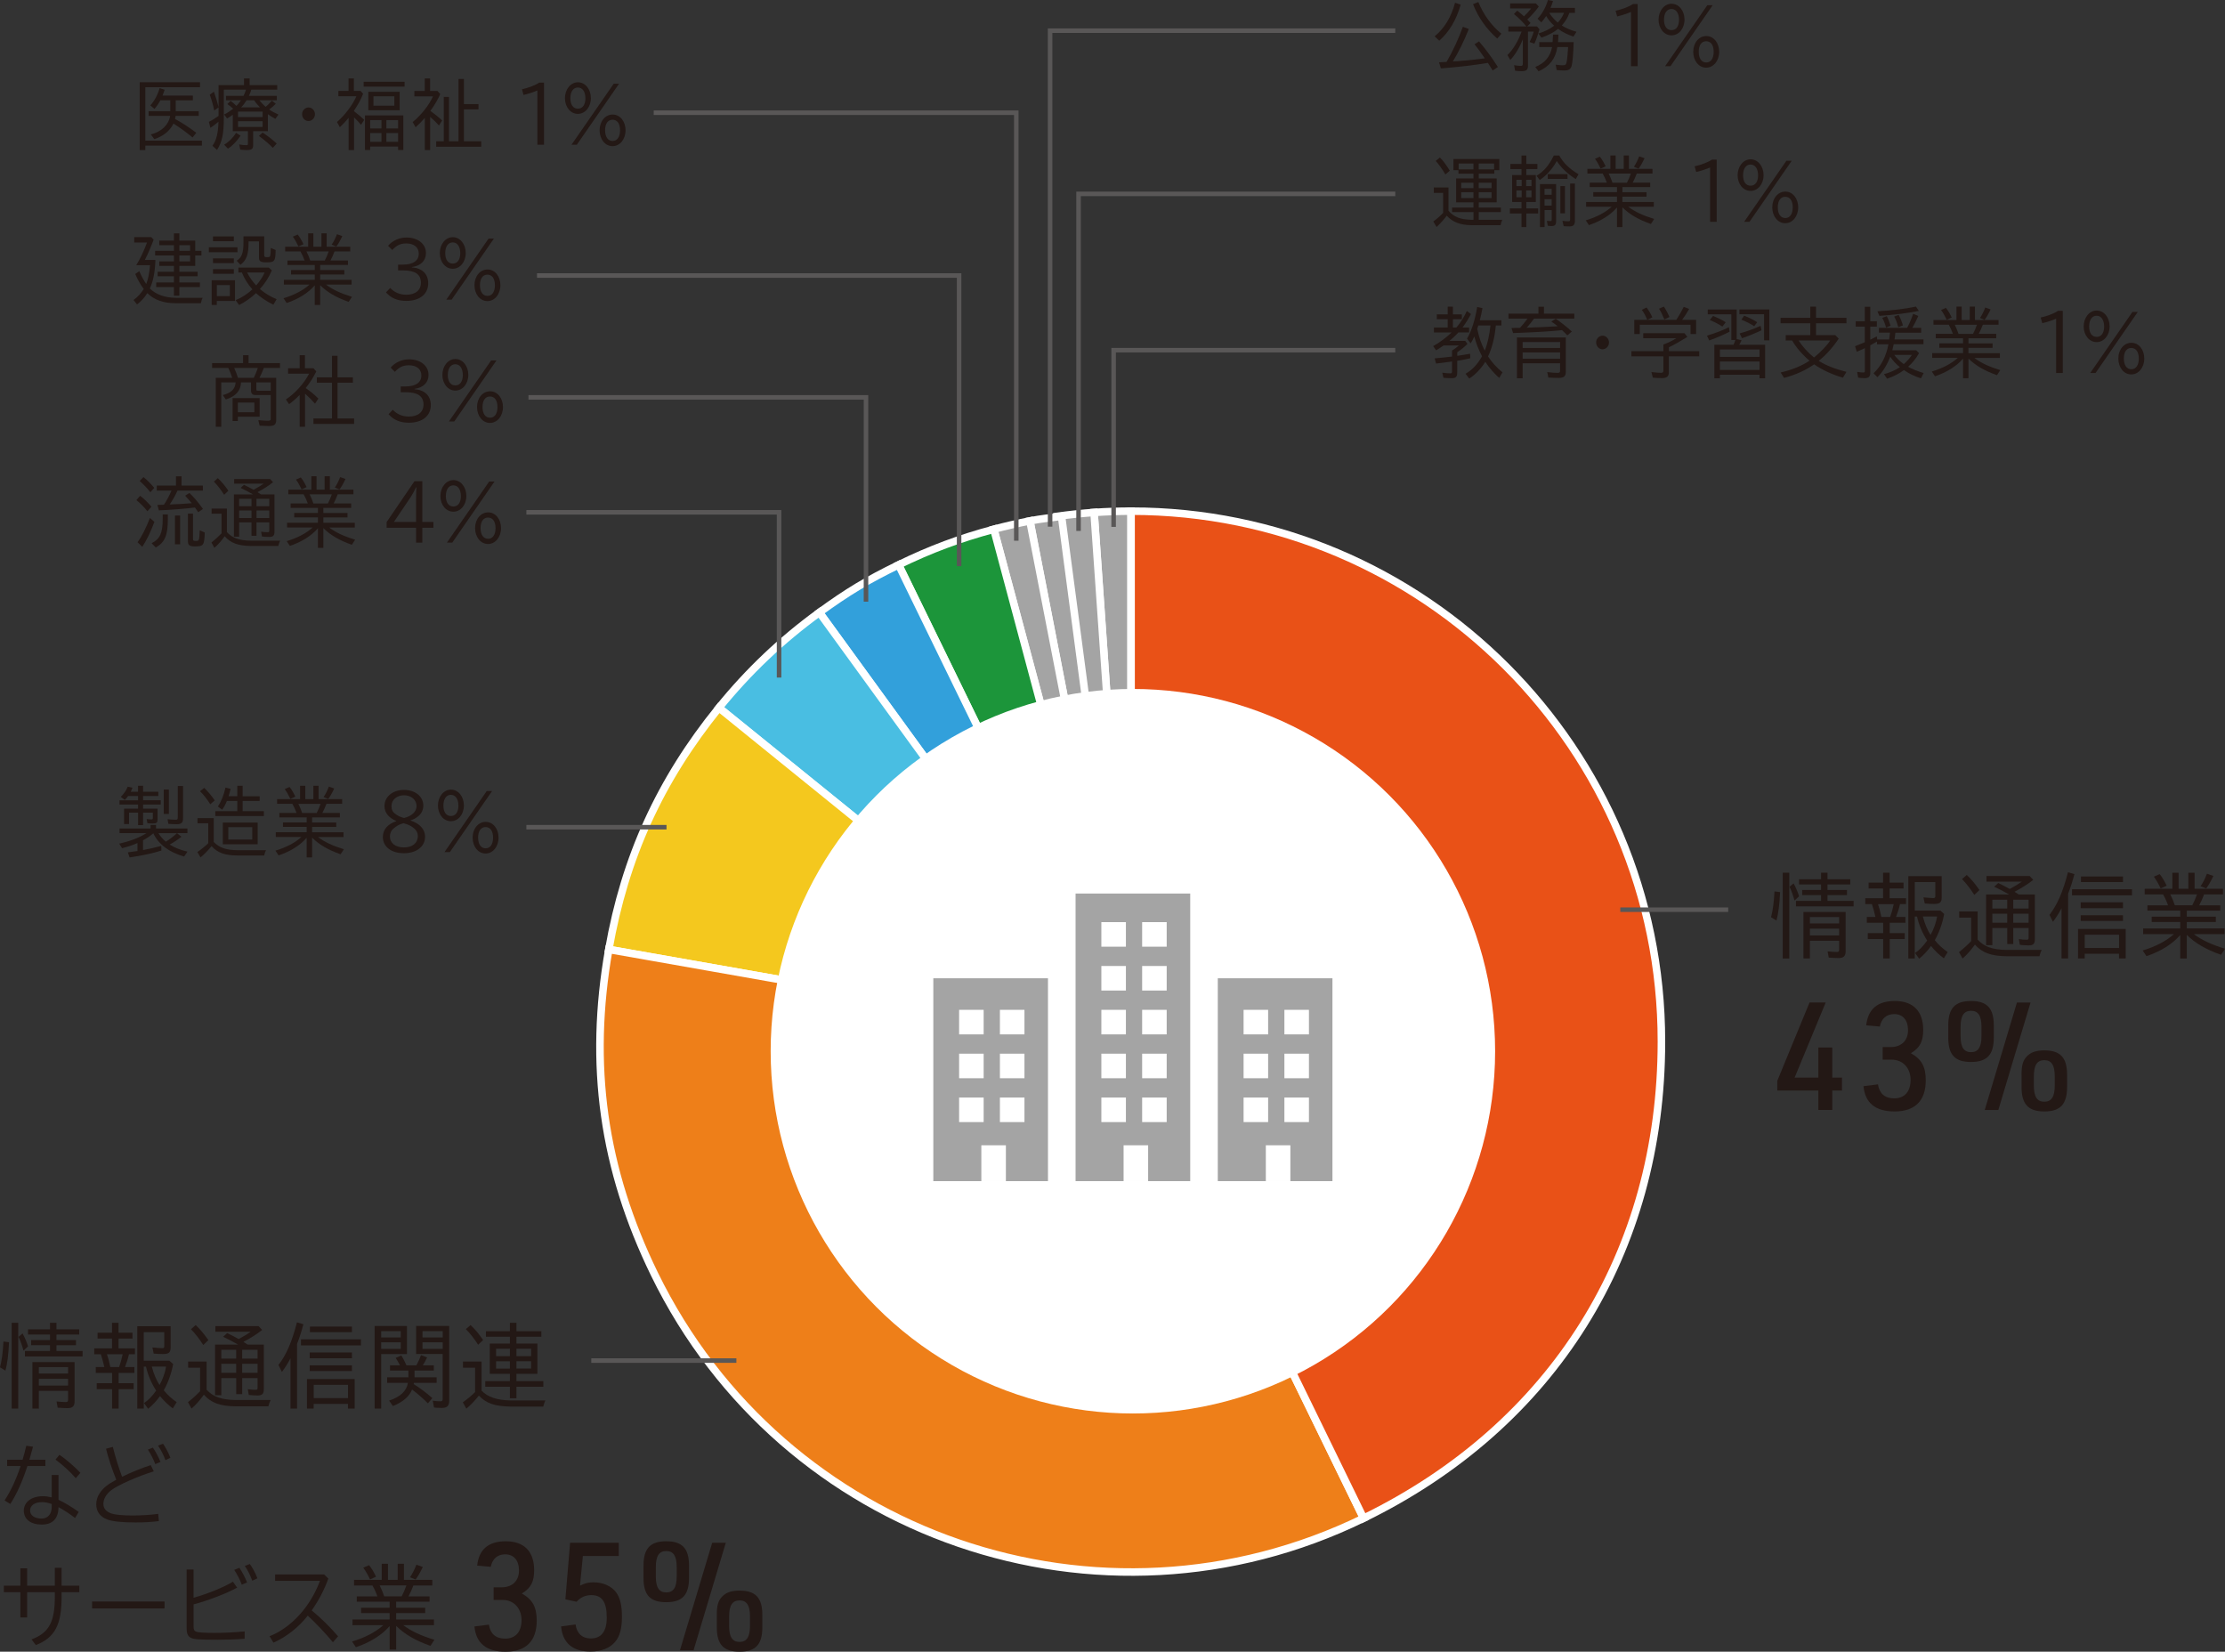 <?xml version="1.0" encoding="UTF-8"?><svg id="_レイヤー_2" xmlns="http://www.w3.org/2000/svg" viewBox="0 0 894.66 664.08"><rect x="0" y="0" width="894.66" height="664.08" fill="#333333" stroke="none"/><g id="_レイヤー_2-2"><path d="M454.8,418.76l-14.88-212.73c4.7-.33,10.16-.52,14.88-.52v213.25Z" fill="#a4a4a4" stroke="#fff" stroke-miterlimit="10" stroke-width="3.03"/><path d="M454.8,418.76l-29.68-211.17c4.67-.66,10.1-1.23,14.8-1.56l14.88,212.73Z" fill="#a4a4a4" stroke="#fff" stroke-miterlimit="10" stroke-width="3.03"/><path d="M454.8,418.76l-40.69-209.33c4.62-.9,8.06-1.19,12.73-1.84l27.96,211.17Z" fill="#a4a4a4" stroke="#fff" stroke-miterlimit="10" stroke-width="3.03"/><path d="M454.8,418.76l-55.19-205.98c4.55-1.22,9.88-2.45,14.5-3.35l40.69,209.33Z" fill="#a4a4a4" stroke="#fff" stroke-miterlimit="10" stroke-width="3.03"/><path d="M454.8,418.76l-93.48-191.66c12.7-6.2,24.64-10.66,38.29-14.32l55.19,205.98Z" fill="#1c953a" stroke="#fff" stroke-miterlimit="10" stroke-width="3.03"/><path d="M454.8,418.76l-125.34-172.52c11.43-8.31,19.16-12.95,31.86-19.14l93.48,191.66Z" fill="#32a0db" stroke="#fff" stroke-miterlimit="10" stroke-width="3.03"/><path d="M454.8,418.76l-165.72-134.2c11.86-14.64,25.14-27.24,40.38-38.32l125.34,172.52Z" fill="#49bee2" stroke="#fff" stroke-miterlimit="10" stroke-width="3.03"/><path d="M454.8,418.76l-210.01-37.03c6.54-37.11,20.57-67.88,44.28-97.17l165.72,134.2Z" fill="#f4c81e" stroke="#fff" stroke-miterlimit="10" stroke-width="3.03"/><path d="M454.8,418.76l93.48,191.66c-105.85,51.63-233.52,7.67-285.14-98.18-20.65-42.34-26.52-84.12-18.34-130.51l210.01,37.03Z" fill="#ee7f19" stroke="#fff" stroke-miterlimit="10" stroke-width="3.03"/><path d="M454.8,418.76v-213.25c117.77,0,213.25,95.47,213.25,213.25,0,84.8-43.55,154.49-119.76,191.66l-93.48-191.66Z" fill="#e95117" stroke="#fff" stroke-miterlimit="10" stroke-width="3.03"/><circle cx="455.53" cy="422.65" r="145.65" fill="#fff"/><rect x="432.48" y="359.25" width="46.1" height="115.63" fill="#a4a4a4"/><rect x="442.85" y="370.75" width="9.87" height="9.87" fill="#fff"/><rect x="459.25" y="370.75" width="9.87" height="9.87" fill="#fff"/><rect x="442.85" y="388.38" width="9.87" height="9.87" fill="#fff"/><rect x="459.25" y="388.38" width="9.87" height="9.87" fill="#fff"/><rect x="442.85" y="406.01" width="9.87" height="9.87" fill="#fff"/><rect x="459.25" y="406.01" width="9.87" height="9.87" fill="#fff"/><rect x="442.85" y="423.64" width="9.87" height="9.87" fill="#fff"/><rect x="459.25" y="423.64" width="9.87" height="9.87" fill="#fff"/><rect x="442.85" y="441.27" width="9.87" height="9.87" fill="#fff"/><rect x="459.25" y="441.27" width="9.87" height="9.87" fill="#fff"/><rect x="451.79" y="460.47" width="9.87" height="14.41" fill="#fff"/><rect x="375.28" y="393.32" width="46.1" height="81.56" fill="#a4a4a4"/><rect x="385.65" y="406.01" width="9.87" height="9.87" fill="#fff"/><rect x="402.06" y="406.01" width="9.87" height="9.87" fill="#fff"/><rect x="385.65" y="423.64" width="9.87" height="9.87" fill="#fff"/><rect x="402.06" y="423.64" width="9.87" height="9.87" fill="#fff"/><rect x="385.65" y="441.27" width="9.87" height="9.87" fill="#fff"/><rect x="402.06" y="441.27" width="9.87" height="9.87" fill="#fff"/><rect x="394.59" y="460.47" width="9.87" height="14.41" fill="#fff"/><rect x="489.67" y="393.32" width="46.1" height="81.56" fill="#a4a4a4"/><rect x="500.04" y="406.01" width="9.87" height="9.87" fill="#fff"/><rect x="516.45" y="406.01" width="9.87" height="9.87" fill="#fff"/><rect x="500.04" y="423.64" width="9.87" height="9.87" fill="#fff"/><rect x="516.45" y="423.64" width="9.87" height="9.87" fill="#fff"/><rect x="500.04" y="441.27" width="9.87" height="9.87" fill="#fff"/><rect x="516.45" y="441.27" width="9.87" height="9.87" fill="#fff"/><rect x="508.98" y="460.47" width="9.87" height="14.41" fill="#fff"/><path d="M198.49,638.18h3.28c4.2,0,6.91-2.6,6.91-6.72s-2.08-6.53-5.58-6.53c-3.05,0-5.13,1.82-5.76,5.02l-5.47-.48c.69-6.53,4.55-9.8,11.51-9.8,7.37,0,11.4,4.12,11.4,11.62,0,4.66-1.32,7.2-4.95,9.38,4.32,2.42,5.98,5.45,5.98,10.89,0,8.23-4.32,12.52-12.55,12.52-7.66,0-11.85-3.39-12.49-10.16l5.82-.73c.57,3.69,2.76,5.63,6.5,5.63,4.2,0,6.62-2.73,6.62-7.44s-3.11-8.11-7.54-8.11h-3.68v-5.08Z" fill="#231815"/><path d="M229.25,620.27h19.56v5.32h-14.44l-1.15,11.92c2.13-1.03,3.45-1.33,5.47-1.33,3.8,0,7.14,1.51,9.03,4,1.61,2.18,2.36,5.2,2.36,9.86s-.86,7.93-2.77,10.1c-2.13,2.54-5.58,3.87-9.9,3.87-7.2,0-11.16-3.45-11.8-10.1l5.82-.79c.51,3.63,2.7,5.63,6.15,5.63,4.2,0,6.39-2.84,6.39-8.35,0-6.35-1.9-9.08-6.22-9.08-2.36,0-4.32.91-5.92,2.67l-4.49-.97,1.9-22.75Z" fill="#231815"/><path d="M258.75,629.47c0-6.89,2.71-9.8,9.15-9.8s9.15,2.91,9.15,9.8v4.96c0,6.84-2.71,9.74-9.15,9.74s-9.15-2.84-9.15-9.74v-4.96ZM272.1,630.07c0-4.48-1.32-6.47-4.2-6.47s-4.2,1.99-4.2,6.47v3.75c0,4.42,1.32,6.42,4.2,6.42s4.2-2,4.2-6.42v-3.75ZM286.38,620.27h5.46l-12.95,43.2h-5.47l12.95-43.2ZM288.22,649.31c0-3.69.52-5.63,2.02-7.26,1.61-1.76,3.74-2.54,7.14-2.54,6.44,0,9.15,2.9,9.15,9.8v4.96c0,6.9-2.71,9.8-9.15,9.8s-9.15-2.9-9.15-9.8v-4.96ZM301.57,649.92c0-4.48-1.32-6.47-4.2-6.47s-4.2,2-4.2,6.47v3.75c0,4.48,1.32,6.47,4.2,6.47s4.2-2,4.2-6.47v-3.75Z" fill="#231815"/><path d="M712.13,368.77c.73-2.72,1.14-5.99,1.38-10.38l2.25.29c-.21,4.87-.69,8.68-1.45,11.43l-2.18-1.34ZM719.45,350.88v34.49h-2.63v-34.49h2.63ZM721.56,362.06c-.56-2.1-1.25-3.99-2-5.52l1.63-1.38c.86,1.53,1.69,3.49,2.21,5.19l-1.83,1.71ZM743.98,353.49v2.1h-9.15v2.22h7.84v2.07h-7.84v2.32h10.5v2.21h-23.18v-2.21h10.09v-2.32h-7.6v-2.07h7.6v-2.22h-8.85v-2.1h8.85v-2.61h2.59v2.61h9.15ZM742.12,382.46c0,1.93-.83,2.73-2.83,2.73-.93,0-2.42-.08-3.97-.18l-.45-2.51c1.31.15,2.7.25,3.7.25.73,0,.93-.22.93-1.05v-3.45h-11.75v7.11h-2.59v-18.7h16.96v15.79ZM727.75,371.28h11.75v-2.58h-11.75v2.58ZM727.75,376.1h11.75v-2.72h-11.75v2.72Z" fill="#231815"/><path d="M759.84,375.16h6.05v2.39h-6.05v7.8h-2.63v-7.8h-6.18v-2.39h6.18v-4.14h-6.57v-2.36h3.46c-.41-1.82-.97-3.85-1.42-5.16h-2.66v-2.36h7.15v-3.93h-5.81v-2.36h5.81v-3.99h2.63v3.99h5.6v2.36h-5.6v3.93h6.6v2.36h-2.42c-.41,1.82-.83,3.12-1.59,5.16h3.77v2.36h-6.32v4.14ZM755.14,363.51c.48,1.41.97,3.23,1.35,5.16h3.52c.56-1.53.97-2.91,1.45-5.16h-6.33ZM780.74,360.79c0,2-.72,2.65-3.04,2.65-1.07,0-2.63-.07-3.77-.18l-.52-2.47c1.45.15,3.25.29,4.01.29.56,0,.76-.22.76-.8v-5.63h-8.26v11.48h10.34l1.48,1.34c-.73,3.88-2.04,7.55-3.77,10.53,1.31,1.7,3.28,3.48,5.18,4.79l-1.55,2.51c-1.83-1.34-3.73-3.16-5.14-4.97-1.38,1.96-2.94,3.59-4.77,5.12l-1.66-2.29c1.76-1.2,3.32-2.8,4.87-5.01-2-3.16-3.32-6.31-4.08-9.66h-.9v16.88h-2.59v-33.11h13.4v8.53ZM773.17,368.48c.79,2.97,1.79,5.37,3.1,7.41,1.28-2.29,2.25-5.01,2.63-7.41h-5.74Z" fill="#231815"/><path d="M795.2,377.78c2.6,2.83,5.88,4.03,11.58,4.14h14.17c-.38.73-.62,1.45-.9,2.54h-13.3c-6.15-.07-9.84-1.45-12.64-4.68-1.63,2.29-3.39,4.25-4.98,5.59l-1.42-2.58c1.59-1.23,3.29-2.76,4.87-4.39v-9.47h-4.8v-2.47h7.43v11.33ZM793.86,359.8c-1.53-2.39-3.22-4.61-4.94-6.35l1.9-1.67c1.7,1.56,3.35,3.52,5.11,6.07l-2.07,1.96ZM818.21,359.63v17.86c0,1.96-.62,2.61-2.52,2.61-1.01,0-2.28-.07-3.52-.22l-.41-2.32c1.07.18,2.1.25,3.11.25.72,0,.83-.11.83-.9v-3.81h-6.18v6.46h-2.42v-6.46h-5.98v6.9h-2.52v-20.37h9.26c-1.9-1.09-3.9-2.15-6.01-3.12l1.63-1.49c1.93.94,2.87,1.41,4.63,2.39,1.59-.83,3.87-2.21,4.87-2.94h-14.23v-2.25h17.38l1.42,1.53c-1.8,1.49-4.7,3.34-7.5,4.79l.42.3c.79.47.86.51,1.28.8h6.49ZM801.11,365.29h5.98v-3.56h-5.98v3.56ZM801.11,370.99h5.98v-3.63h-5.98v3.63ZM809.51,365.29h6.18v-3.56h-6.18v3.56ZM815.69,367.36h-6.18v3.63h6.18v-3.63Z" fill="#231815"/><path d="M831.56,385.36h-2.63v-20.19c-1.11,2.1-2.21,3.81-3.46,5.45l-1.38-2.8c3.14-4.06,5.39-9.22,7.43-17.13l2.59.76c-.76,2.87-1.55,5.37-2.55,7.92v25.99ZM857.27,357.52v2.44h-24.12v-2.44h24.12ZM854.74,385.36h-2.7v-1.89h-13.79v1.89h-2.69v-11.87h19.17v11.87ZM853.64,362.78v2.36h-17v-2.36h17ZM853.64,367.97v2.29h-17v-2.29h17ZM853.64,352.4v2.25h-16.9v-2.25h16.9ZM838.26,381.15h13.79v-5.34h-13.79v5.34Z" fill="#231815"/><path d="M879.29,368.55h11.68v2.15h-11.68v2.58h15.2v2.28h-12.37c3.21,2.4,6.98,4.18,12.54,5.88l-1.59,2.44c-6.01-2.11-10.4-4.65-13.78-8.02v9.51h-2.63v-9.44c-3.17,3.67-7.91,6.6-13.58,8.5l-1.52-2.29c5.21-1.56,9.43-3.78,12.58-6.57h-12.4v-2.28h14.92v-2.58h-11.47v-2.15h11.47v-2.43h-13.2v-2.14h8.3c-.48-1.42-1.31-3.2-2-4.39h-7.4v-2.25h11.13v-6.46h2.52v6.46h3.91v-6.46h2.52v6.46h11.41v2.25h-7.6l-.07.18-.07.18c-.41,1.16-1.28,3.02-1.83,4.03h8.47v2.14h-13.44v2.43ZM868.78,357.19c-.86-1.85-1.8-3.48-2.73-4.72l2.35-1.02c.96,1.16,1.93,2.8,2.8,4.65l-2.42,1.09ZM881.5,363.98c.79-1.53,1.34-2.83,1.9-4.39h-10.74c.66,1.27,1.31,2.83,1.83,4.39h7.02ZM884.84,356.32c1.04-1.53,1.87-3.2,2.56-5.05l2.59.91c-1.11,2.32-2,3.88-2.9,5.04l-2.25-.9Z" fill="#231815"/><path d="M731.17,438.46h-16.52v-3.93l12.95-31.47h6.5l-12.49,30.19h9.55v-12.1h5.58v12.1h3.91v5.2h-3.91v7.8h-5.58v-7.8Z" fill="#231815"/><path d="M757.02,420.97h3.28c4.2,0,6.91-2.6,6.91-6.72s-2.08-6.53-5.58-6.53c-3.05,0-5.13,1.81-5.76,5.01l-5.47-.48c.69-6.53,4.55-9.8,11.51-9.8,7.37,0,11.4,4.12,11.4,11.62,0,4.66-1.32,7.2-4.95,9.38,4.32,2.42,5.98,5.45,5.98,10.89,0,8.23-4.32,12.52-12.55,12.52-7.66,0-11.85-3.38-12.49-10.16l5.82-.73c.57,3.69,2.76,5.63,6.5,5.63,4.2,0,6.62-2.72,6.62-7.44s-3.11-8.11-7.54-8.11h-3.68v-5.08Z" fill="#231815"/><path d="M783.39,412.26c0-6.89,2.71-9.8,9.15-9.8s9.15,2.91,9.15,9.8v4.97c0,6.83-2.71,9.74-9.15,9.74s-9.15-2.85-9.15-9.74v-4.97ZM796.74,412.87c0-4.48-1.32-6.48-4.2-6.48s-4.2,2-4.2,6.48v3.75c0,4.41,1.32,6.41,4.2,6.41s4.2-2,4.2-6.41v-3.75ZM811.01,403.07h5.46l-12.95,43.2h-5.47l12.95-43.2ZM812.85,432.11c0-3.69.52-5.63,2.02-7.26,1.61-1.76,3.74-2.54,7.14-2.54,6.44,0,9.15,2.9,9.15,9.8v4.95c0,6.91-2.71,9.8-9.15,9.8s-9.15-2.9-9.15-9.8v-4.95ZM826.2,432.72c0-4.48-1.32-6.48-4.2-6.48s-4.2,2-4.2,6.48v3.75c0,4.48,1.32,6.48,4.2,6.48s4.2-2,4.2-6.48v-3.75Z" fill="#231815"/><line x1="651.51" y1="365.75" x2="694.9" y2="365.75" fill="none" stroke="#595757" stroke-miterlimit="10" stroke-width="1.82"/><path d="M72.94,336.44c-1.35,1.09-2.87,2.09-4.71,3.12,1.98,1.24,4.25,2.18,7.15,2.84l-1.35,1.97c-6.03-1.7-10.34-4.94-12.38-9.34-1.03.94-2.41,1.88-4.14,2.82v3.91c2.16-.37,4.97-1,7.33-1.67l.06,1.88c-3.31,1.06-7.85,2.06-12.78,2.76l-.72-2.03c1.44-.18,1.73-.21,3.88-.55v-3.21c-1.9.85-3.91,1.51-6.2,2.09l-1.15-1.85c4.23-.91,8.13-2.39,10.95-4.21h-10.81v-1.88h12.47v-1.42h2.19v1.42h12.64v1.88h-4.2l1.79,1.45ZM55.53,315.93h2.01v2.39h6.12v1.7h-6.12v1.73h7.09v1.7h-7.09v1.67h5.81v4.36c0,1.27-.4,1.61-1.9,1.61-.95,0-1.61-.04-2.18-.12l-.29-1.67c.69.09,1.32.15,1.9.15.46,0,.57-.12.57-.54v-2.18h-3.91v5h-2.01v-5h-3.65v4.58h-1.99v-6.18h5.63v-1.67h-7.47v-1.7h7.47v-1.73h-4c-.4.57-.83,1.09-1.32,1.58l-1.64-1.22c1.21-1.15,2.3-2.73,2.78-4.09l1.93.39c-.29.76-.43,1.12-.72,1.64h2.96v-2.39ZM63.72,334.99c.83,1.36,1.67,2.3,2.96,3.42,1.61-1,3.36-2.34,4.48-3.42h-7.44ZM67.91,317.44v9.82h-2.07v-9.82h2.07ZM73.6,316.02v12.97c0,1.79-.66,2.39-2.58,2.39-1.12,0-2.3-.06-3.31-.15l-.34-1.87c1.18.15,2.1.21,3.25.21.72,0,.86-.15.86-.82v-12.73h2.12Z" fill="#231815"/><path d="M85.94,338.5c2.19,2.31,4.94,3.28,9.6,3.33h11.41c-.32.61-.49,1.15-.72,2.12h-10.74c-5.08-.03-7.96-1.06-10.43-3.76-1.55,1.91-3.1,3.49-4.45,4.52l-1.24-2.15c1.49-1,3.1-2.31,4.36-3.51v-8.06h-4.31v-2.06h6.52v9.57ZM84.56,323.35c-1.35-2.09-2.76-3.91-4.14-5.24l1.7-1.33c1.47,1.39,2.99,3.21,4.22,5.03l-1.78,1.55ZM95.42,320.14v-4.22h2.15v4.22h6.84v1.9h-6.84v4.09h8.54v1.97h-19.54v-1.97h8.85v-4.09h-4.19c-.6,1.49-1.18,2.52-1.9,3.52l-1.73-1.31c1.29-1.84,2.39-4.57,3.07-7.6l2.04.51c-.28,1.24-.48,2.03-.8,2.97h3.51ZM103.61,339.44h-14.02v-8.73h14.02v8.73ZM91.8,337.53h9.63v-4.97h-9.63v4.97Z" fill="#231815"/><path d="M125.49,330.68h9.71v1.79h-9.71v2.15h12.64v1.91h-10.29c2.67,2,5.81,3.49,10.43,4.91l-1.32,2.03c-5-1.76-8.65-3.88-11.46-6.7v7.94h-2.18v-7.88c-2.64,3.06-6.58,5.52-11.29,7.09l-1.27-1.91c4.34-1.31,7.85-3.15,10.46-5.49h-10.32v-1.91h12.42v-2.15h-9.54v-1.79h9.54v-2.03h-10.98v-1.79h6.9c-.4-1.18-1.09-2.67-1.67-3.67h-6.15v-1.88h9.25v-5.39h2.09v5.39h3.25v-5.39h2.1v5.39h9.48v1.88h-6.32l-.06.15-.06.15c-.34.97-1.06,2.52-1.52,3.36h7.04v1.79h-11.17v2.03ZM116.75,321.2c-.72-1.54-1.5-2.91-2.27-3.94l1.95-.85c.8.97,1.61,2.34,2.33,3.88l-2.01.91ZM127.33,326.87c.66-1.27,1.12-2.36,1.58-3.67h-8.93c.54,1.06,1.09,2.36,1.52,3.67h5.84ZM130.11,320.47c.86-1.27,1.55-2.67,2.13-4.21l2.15.76c-.92,1.94-1.67,3.24-2.41,4.21l-1.87-.76Z" fill="#231815"/><path d="M159.34,330.08c-3.1-1.3-4.74-3.36-4.74-6,0-3.76,3.31-6.49,7.85-6.49s7.76,2.67,7.76,6.27c0,1.73-.72,3.27-1.99,4.27-1.12.91-2.01,1.37-3.16,1.67v.09c3.74,1.21,5.86,3.54,5.86,6.52,0,3.94-3.45,6.63-8.5,6.63s-8.48-2.58-8.48-6.52c0-2.94,1.93-5.21,5.4-6.36v-.09ZM158.08,333.26c-.8.69-1.29,1.82-1.29,3,0,2.73,2.19,4.45,5.66,4.45s5.57-1.87,5.57-4.57c0-1.15-.48-2.19-1.44-3.03-.77-.7-1.78-1.27-2.93-1.7-.4-.15-1.35-.43-1.41-.43-1.7.46-2.73,1.03-4.17,2.28ZM167.5,324.11c0-2.51-2.13-4.36-5.03-4.36s-5.06,1.79-5.06,4.36c0,1.27.37,2.15,1.18,2.85.51.42,1.18.85,1.86,1.21.6.27,1.9.73,2.02.7,3.07-.73,5.03-2.58,5.03-4.76Z" fill="#231815"/><path d="M186.53,323.84c0,3.58-2.27,6.33-5.23,6.33s-5.2-2.76-5.2-6.3,2.27-6.4,5.23-6.4,5.2,2.82,5.2,6.37ZM178.29,323.87c0,2.64,1.12,4.21,3.02,4.21s3.02-1.6,3.02-4.18-1.15-4.33-3.02-4.33-3.02,1.67-3.02,4.3ZM197.86,318.05l-16.98,24.54h-2.15l16.98-24.54h2.15ZM200.47,336.77c0,3.61-2.27,6.39-5.23,6.39s-5.2-2.78-5.2-6.39,2.27-6.33,5.26-6.33,5.17,2.79,5.17,6.33ZM192.25,336.77c0,2.67,1.15,4.3,3.02,4.3s2.99-1.64,2.99-4.3-1.12-4.24-3.02-4.24-2.99,1.63-2.99,4.24Z" fill="#231815"/><path d="M102.71,158.83c-1.18,0-1.78-.6-1.78-1.82v-3.28h-4.02c-.12,3.36-2.07,5.58-6.1,6.88l-1.23-1.76c3.42-.9,5-2.45,5.17-5.12h-5.78v17.85h-2.21v-19.69h6.61c-.54-1.61-.92-2.61-1.55-3.94h-6.53v-1.97h12.45v-3.18h2.21v3.18h12.64v1.97h-6.52c-.46,1.28-1.06,2.64-1.73,3.94h6.72v16.9c0,1.88-.72,2.49-2.87,2.49-1.01,0-2.76-.07-3.79-.12l-.52-2.24c1.53.15,2.85.24,3.71.24,1.06,0,1.27-.12,1.27-.79v-9.55h-6.15ZM104.41,167.55h-8.76v1.73h-2.13v-9.21h10.89v7.49ZM94.18,147.95c.52,1.12,1.18,2.85,1.5,3.94h6.38c.48-1,1.21-2.73,1.61-3.94h-9.48ZM95.65,165.74h6.63v-3.88h-6.63v3.88ZM108.86,153.74h-5.78v2.88c0,.33.12.46.46.48h5.32v-3.36Z" fill="#231815"/><path d="M127.19,149.31c-1.24,2.51-2.39,4.3-4.28,6.73,1.78,1.18,3.36,2.48,5.11,4.21l-1.35,2.06c-1.35-1.55-2.47-2.67-4.02-4.03v13.3h-2.16v-12.79c-1.49,1.51-2.84,2.7-4.25,3.7l-1.29-1.9c3.59-2.31,7.41-6.52,9.34-10.36h-8.45v-2.18h4.65v-5.24h2.13v5.24h3.42l1.15,1.27ZM133.51,143.04h2.21v8.67h6.18v2.15h-6.18v14.39h6.66v2.18h-16.35v-2.18h7.47v-14.39h-6.1v-2.15h6.1v-8.67Z" fill="#231815"/><path d="M163.05,155.37c4.11,0,6.38-1.57,6.38-4.42,0-2.52-1.93-4.09-5.03-4.09-2.33,0-3.88.73-5.63,2.64l-1.69-1.7c1.78-2.09,4.53-3.33,7.38-3.33,4.63,0,7.85,2.58,7.85,6.27,0,3.06-2.13,5.15-5.66,5.61v.12c4.16.31,6.57,2.67,6.57,6.4,0,4.33-3.39,7.09-8.79,7.09-3.51,0-6.15-1.09-8.19-3.42l1.69-1.79c1.73,1.82,3.88,2.73,6.47,2.73,3.68,0,5.89-1.82,5.89-4.82,0-3.39-2.3-4.97-7.3-4.97h-1.87v-2.31h1.92Z" fill="#231815"/><path d="M188.31,150.71c0,3.58-2.27,6.33-5.23,6.33s-5.2-2.76-5.2-6.3,2.27-6.4,5.23-6.4,5.2,2.82,5.2,6.37ZM180.06,150.74c0,2.64,1.12,4.21,3.02,4.21s3.02-1.6,3.02-4.18-1.15-4.33-3.02-4.33-3.02,1.67-3.02,4.3ZM199.63,144.92l-16.98,24.54h-2.15l16.98-24.54h2.15ZM202.24,163.65c0,3.61-2.27,6.39-5.23,6.39s-5.2-2.78-5.2-6.39,2.27-6.33,5.26-6.33,5.17,2.79,5.17,6.33ZM194.02,163.65c0,2.67,1.15,4.3,3.02,4.3s2.99-1.64,2.99-4.3-1.12-4.24-3.02-4.24-2.99,1.63-2.99,4.24Z" fill="#231815"/><polyline points="212.49 159.76 348.21 159.76 348.21 241.9" fill="none" stroke="#595757" stroke-miterlimit="10" stroke-width="1.82"/><path d="M59.28,205.55c-1.24-1.57-2.82-3.18-4.43-4.48l1.5-1.73c1.5,1.12,3.22,2.79,4.54,4.4l-1.61,1.82ZM55.31,218c1.7-2.31,3.39-5.67,4.97-9.76l1.81,1.58c-1.47,3.97-3.19,7.51-4.88,10.03l-1.9-1.84ZM60.46,197.91c-1.32-1.67-2.87-3.31-4.31-4.52l1.52-1.57c1.27.97,2.9,2.57,4.37,4.33l-1.58,1.76ZM67.49,206.85v1.84c0,6.52-1.15,9.27-4.82,11.45l-1.7-1.73c3.36-1.7,4.45-4.12,4.45-9.79v-1.79h2.07ZM81.57,195.22v2.03h-10.2c-.83,1.88-1.95,3.82-3.13,5.58l1.15-.06c3.25-.12,3.74-.15,7.7-.46-.83-1-1.64-1.94-2.64-3l1.7-1.12c1.78,1.67,3.42,3.61,5.46,6.42l-1.89,1.34c-.58-.88-.83-1.24-1.32-1.91-3.77.48-9.77.97-14.51,1.15l-.6-2.18,2.33-.07.31-.03c1.12-1.7,2.1-3.51,3.02-5.66h-5.92v-2.03h7.73v-3.73h2.24v3.73h8.59ZM72.43,207.27v11.58h-2.07v-11.58h2.07ZM77.61,206.49v10.34c0,.51.26.66,1.15.66,1.29,0,1.35-.18,1.53-3.64l.03-.63,2.01.88c-.17,5.16-.49,5.58-4.03,5.58-2.09,0-2.73-.48-2.73-2.09v-11.09h2.04Z" fill="#231815"/><path d="M91.24,213.94c2.16,2.36,4.88,3.36,9.63,3.45h11.78c-.31.61-.51,1.21-.74,2.12h-11.06c-5.11-.06-8.19-1.21-10.51-3.91-1.35,1.91-2.81,3.54-4.14,4.66l-1.18-2.15c1.32-1.03,2.73-2.31,4.05-3.67v-7.91h-4v-2.06h6.18v9.45ZM90.12,198.94c-1.27-2-2.67-3.85-4.11-5.3l1.58-1.4c1.41,1.31,2.78,2.94,4.25,5.06l-1.72,1.64ZM110.37,198.79v14.91c0,1.63-.52,2.18-2.1,2.18-.83,0-1.9-.07-2.93-.18l-.34-1.94c.89.15,1.75.21,2.58.21.6,0,.69-.09.69-.76v-3.18h-5.14v5.39h-2.01v-5.39h-4.97v5.75h-2.1v-17h7.7c-1.58-.91-3.25-1.79-5-2.6l1.35-1.25c1.61.79,2.38,1.18,3.85,2,1.32-.7,3.22-1.85,4.05-2.46h-11.84v-1.87h14.45l1.18,1.27c-1.49,1.24-3.9,2.79-6.23,4l.34.25c.66.39.72.42,1.06.66h5.4ZM96.15,203.52h4.97v-2.97h-4.97v2.97ZM96.15,208.27h4.97v-3.03h-4.97v3.03ZM103.13,203.52h5.14v-2.97h-5.14v2.97ZM108.28,205.25h-5.14v3.03h5.14v-3.03Z" fill="#231815"/><path d="M130.02,206.24h9.71v1.79h-9.71v2.15h12.64v1.91h-10.29c2.67,2,5.81,3.49,10.43,4.91l-1.32,2.03c-5-1.76-8.65-3.88-11.46-6.7v7.94h-2.18v-7.88c-2.64,3.06-6.58,5.52-11.29,7.09l-1.27-1.91c4.34-1.31,7.85-3.15,10.46-5.49h-10.32v-1.91h12.42v-2.15h-9.54v-1.79h9.54v-2.03h-10.98v-1.79h6.9c-.4-1.18-1.09-2.67-1.67-3.67h-6.15v-1.88h9.25v-5.39h2.09v5.39h3.25v-5.39h2.1v5.39h9.48v1.88h-6.32l-.06.15-.06.15c-.34.97-1.06,2.52-1.52,3.36h7.04v1.79h-11.17v2.03ZM121.28,196.76c-.72-1.54-1.5-2.91-2.27-3.94l1.95-.85c.8.97,1.61,2.34,2.33,3.88l-2.01.91ZM131.85,202.43c.66-1.27,1.12-2.36,1.58-3.67h-8.93c.54,1.06,1.09,2.36,1.52,3.67h5.84ZM134.64,196.03c.86-1.27,1.55-2.67,2.13-4.21l2.15.76c-.92,1.94-1.67,3.24-2.41,4.21l-1.87-.76Z" fill="#231815"/><path d="M169.82,193.46v16.4h4.46v2.34h-4.46v5.97h-2.52v-5.97h-11.84v-2.31l11.2-16.42h3.16ZM167.29,201.12c0-1.4.05-3.76.14-5.24h-.11c-.78,1.61-1.53,3-2.1,3.85l-6.84,10.12h8.91v-8.73Z" fill="#231815"/><path d="M187.52,199.4c0,3.58-2.27,6.33-5.23,6.33s-5.2-2.76-5.2-6.3,2.27-6.4,5.23-6.4,5.2,2.82,5.2,6.37ZM179.28,199.43c0,2.64,1.12,4.21,3.02,4.21s3.02-1.6,3.02-4.18-1.15-4.33-3.02-4.33-3.02,1.67-3.02,4.3ZM198.84,193.61l-16.98,24.54h-2.15l16.98-24.54h2.15ZM201.46,212.33c0,3.61-2.27,6.39-5.23,6.39s-5.2-2.78-5.2-6.39,2.27-6.33,5.26-6.33,5.17,2.79,5.17,6.33ZM193.24,212.33c0,2.67,1.15,4.3,3.02,4.3s2.99-1.64,2.99-4.3-1.12-4.24-3.02-4.24-2.99,1.63-2.99,4.24Z" fill="#231815"/><polyline points="211.65 205.98 313.26 205.98 313.26 272.42" fill="none" stroke="#595757" stroke-miterlimit="10" stroke-width="1.82"/><path d="M62.49,104.49c-.17,4.97-.86,8.51-2.24,11.49,2.38,2.42,6.12,3.75,10.43,3.75h10.83c-.29.46-.49,1.03-.74,2.18h-10.15c-4.91,0-8.67-1.34-11.38-4.06-1.12,1.79-2.61,3.42-4.14,4.55l-1.41-1.79c1.58-1.09,3.07-2.73,4.11-4.43-1.27-1.63-2.41-3.7-3.42-6.02l1.64-1.15c.77,1.87,1.61,3.42,2.78,5.18.74-1.79,1.29-4.48,1.53-7.57h-5.55c1.47-2.34,3.22-5.97,4.33-9.12h-5.14v-2.18h6.83l.98,1.03c-1.03,2.79-2.32,5.79-3.33,7.76l-.2.4h4.22ZM72.12,109.27h7.33v1.82h-7.33v2.46h8.25v1.87h-8.25v3.46h-2.18v-3.46h-7.13v-1.87h7.13v-2.46h-6.55v-1.82h6.55v-2.36h-5.89v-1.82h5.89v-2.39h-7.56v-1.85h7.56v-2.27h-5.89v-1.85h5.89v-2.91h2.18v2.91h6.38v4.12h2.5v1.85h-2.5v4.21h-6.38v2.36ZM76.43,100.85v-2.27h-4.31v2.27h4.31ZM76.43,105.09v-2.39h-4.31v2.39h4.31Z" fill="#231815"/><path d="M95.49,99.42v2h-11.52v-2h11.52ZM94.51,121h-7.33v1.61h-2.07v-9.94h9.39v8.33ZM94.03,95.06v1.91h-8.39v-1.91h8.39ZM94.03,103.88v1.91h-8.39v-1.91h8.39ZM94.03,108.22v1.87h-8.39v-1.87h8.39ZM87.19,119.06h5.23v-4.45h-5.23v4.45ZM109.31,108.7c-1.15,2.73-2.81,5.33-4.8,7.51,1.84,1.61,4.28,3.09,6.72,4.09l-1.32,2.21c-2.76-1.36-5.2-3-6.98-4.66-1.81,1.79-4.56,3.7-6.81,4.79l-1.38-1.97c2.27-.88,4.68-2.42,6.75-4.33-1.72-1.88-3.31-4.39-4.22-6.79h-1.41v-1.97h12.21l1.24,1.12ZM106.24,95.03v7.6c0,.64.2.76,1.12.76s1.18-.09,1.29-.55c.15-.57.2-1.48.23-3.15l1.96.82-.03.48v.46c-.12,3.57-.52,4.03-3.71,4.03-2.3,0-2.96-.43-2.96-1.88v-6.54h-4.19v.27c0,5.03-.8,7.27-3.28,9.12l-1.5-1.63c2.1-1.37,2.73-3.09,2.73-7.58v-2.21h8.33ZM99.37,109.55c.86,1.79,2.18,3.67,3.65,5.21,1.61-1.9,2.81-3.78,3.39-5.21h-7.04Z" fill="#231815"/><path d="M128.74,108.58h9.71v1.79h-9.71v2.15h12.64v1.91h-10.29c2.67,2,5.81,3.49,10.43,4.91l-1.32,2.03c-5-1.76-8.65-3.88-11.46-6.7v7.94h-2.18v-7.88c-2.64,3.06-6.58,5.52-11.29,7.09l-1.27-1.91c4.34-1.31,7.85-3.15,10.46-5.49h-10.32v-1.91h12.42v-2.15h-9.54v-1.79h9.54v-2.03h-10.98v-1.79h6.9c-.4-1.18-1.09-2.67-1.67-3.67h-6.15v-1.88h9.25v-5.39h2.09v5.39h3.25v-5.39h2.1v5.39h9.48v1.88h-6.32l-.06.15-.06.15c-.34.97-1.06,2.52-1.52,3.36h7.04v1.79h-11.17v2.03ZM120.01,99.09c-.72-1.54-1.5-2.91-2.27-3.94l1.95-.85c.8.97,1.61,2.34,2.33,3.88l-2.01.91ZM130.58,104.76c.66-1.27,1.12-2.36,1.58-3.67h-8.93c.54,1.06,1.09,2.36,1.52,3.67h5.84ZM133.36,98.37c.86-1.27,1.55-2.67,2.13-4.21l2.15.76c-.92,1.94-1.67,3.24-2.41,4.21l-1.87-.76Z" fill="#231815"/><path d="M162.01,106.39c4.11,0,6.38-1.57,6.38-4.42,0-2.52-1.93-4.09-5.03-4.09-2.33,0-3.88.73-5.63,2.64l-1.69-1.7c1.78-2.09,4.53-3.33,7.38-3.33,4.63,0,7.85,2.58,7.85,6.27,0,3.06-2.13,5.15-5.66,5.61v.12c4.16.31,6.57,2.67,6.57,6.4,0,4.33-3.39,7.09-8.79,7.09-3.51,0-6.15-1.09-8.19-3.42l1.69-1.79c1.73,1.82,3.88,2.73,6.47,2.73,3.68,0,5.89-1.82,5.89-4.82,0-3.39-2.3-4.97-7.3-4.97h-1.87v-2.31h1.92Z" fill="#231815"/><path d="M187.27,101.73c0,3.58-2.27,6.33-5.23,6.33s-5.2-2.76-5.2-6.3,2.27-6.4,5.23-6.4,5.2,2.82,5.2,6.37ZM179.03,101.76c0,2.64,1.12,4.21,3.02,4.21s3.02-1.6,3.02-4.18-1.15-4.33-3.02-4.33-3.02,1.67-3.02,4.3ZM198.59,95.94l-16.98,24.54h-2.15l16.98-24.54h2.15ZM201.21,114.67c0,3.61-2.27,6.39-5.23,6.39s-5.2-2.78-5.2-6.39,2.27-6.33,5.26-6.33,5.17,2.79,5.17,6.33ZM192.99,114.67c0,2.67,1.15,4.3,3.02,4.3s2.99-1.64,2.99-4.3-1.12-4.24-3.02-4.24-2.99,1.63-2.99,4.24Z" fill="#231815"/><polyline points="215.92 110.78 385.65 110.78 385.65 227.62" fill="none" stroke="#595757" stroke-miterlimit="10" stroke-width="1.82"/><path d="M58.44,56.54h22.75v2h-22.75v1.79h-2.27v-27.27h24.25v2h-21.98v21.48ZM70.65,44.72h9.25v1.88h-9.31c-.03.4-.08.73-.2,1.24,2.79,1.49,5.49,3.25,8.54,5.55l-1.5,1.88c-2.16-1.82-5.06-3.94-7.47-5.45l-.2-.15c-1.38,2.88-4.11,5.12-7.7,6.27l-1.41-1.88c4.34-1.12,7.18-3.88,7.76-7.46h-8.65v-1.88h8.71v-4.39h-4c-.66,1.28-1.55,2.58-2.38,3.46l-1.64-1.42c1.61-1.73,2.93-4.15,3.74-6.94l2.01.67c-.29.91-.52,1.54-.83,2.33h12.18v1.91h-6.89v4.39Z" fill="#231815"/><path d="M101.05,36.05c-.28.97-.51,1.54-.95,2.48h11.2v1.79h-7.01c.81,1.03,1.64,1.88,2.53,2.64.74-.6,1.67-1.51,2.5-2.51l1.58,1.27c-.95.94-1.72,1.61-2.67,2.31,1.15.79,2.3,1.39,3.74,2.03l-1.24,1.73c-1.27-.7-2.01-1.15-3.02-1.88v6.85h-5.92v5.61c0,1.51-.6,1.97-2.59,1.97-.8,0-1.49-.06-2.58-.18l-.43-2.06c1.01.18,2.07.27,2.87.27.52,0,.63-.12.63-.58v-5.03h-6.09v-6.61c-.77.58-1.5,1.03-2.3,1.48l-1.18-1.6c1.21-.57,2.55-1.45,3.65-2.31-.8-.76-1.5-1.3-2.36-1.87l1.32-1.31c.72.51,1.38,1.12,2.33,2.03.54-.51,1.29-1.42,1.84-2.25h-6.04v-1.79h7.07c.43-.85.74-1.67.98-2.48h-8.91v11.24c0,6.52-.66,9.73-2.73,13l-1.84-1.67c1.58-2.24,2.27-5,2.41-9.39v-.3l-.06.06-.14.12c-.83.73-2.04,1.63-3.04,2.3l-.6-2.42c1.18-.57,2.9-1.64,3.88-2.39v-3.42l-1.73,1.27c-.51-2.45-1.12-4.54-1.81-6.39l1.67-1.18c.74,2.03,1.41,4.18,1.87,6.27v-8.94h10.23v-2.67h2.27v2.67h11.09v1.85h-10.43ZM90.11,58.17c1.9-1.09,3.68-2.88,4.8-4.76l1.82,1.15c-1.61,2.34-3.36,4.15-5.09,5.21l-1.52-1.61ZM95.71,44.87v2.21h9.88v-2.21h-9.88ZM105.59,48.75h-9.88v2.27h9.88v-2.27ZM104.53,43.17c-.83-.85-1.67-1.82-2.35-2.85h-3.04c-.69,1.12-1.38,2.06-2.19,2.85h7.59ZM109.7,59.44c-1.47-1.51-3.25-3.06-5.58-4.78l1.47-1.37c2.01,1.3,3.77,2.7,5.69,4.42l-1.58,1.73Z" fill="#231815"/><path d="M126.64,45.93c0,1.48-1.18,2.73-2.61,2.73s-2.56-1.24-2.56-2.76,1.21-2.7,2.62-2.7,2.55,1.28,2.55,2.73Z" fill="#231815"/><path d="M142.35,44.72c1.53,1.15,2.81,2.22,4.11,3.46l-1.29,2c-.8-.97-1.55-1.76-2.81-2.97v13.12h-2.18v-12.94c-1.29,1.54-2.33,2.66-3.54,3.75l-1.15-2.09c3.19-2.73,6.38-6.96,7.81-10.36h-7.24v-2.15h4.08v-5h2.15v5h2.7l1.01,1.18c-.86,2.21-2.04,4.39-3.65,6.76v.24ZM162.69,32.87v1.97h-16.47v-1.97h16.47ZM162.17,60.32h-2.1v-1.4h-11.23v1.4h-2.09v-13.91h15.43v13.91ZM160.71,44.33h-12.61v-7.43h12.61v7.43ZM148.84,51.66h4.54v-3.36h-4.54v3.36ZM148.84,57.02h4.54v-3.54h-4.54v3.54ZM150.17,42.5h8.39v-3.78h-8.39v3.78ZM160.07,48.29h-4.71v3.36h4.71v-3.36ZM160.07,53.48h-4.71v3.54h4.71v-3.54Z" fill="#231815"/><path d="M177.03,37.78c-.95,2.21-2.24,4.42-3.99,6.82,1.9,1.34,3.42,2.58,4.74,3.85l-1.27,2c-.92-1.03-2.24-2.34-3.54-3.45v13.33h-2.15v-12.94c-1.29,1.51-2.41,2.63-3.71,3.78l-1.18-2.09c3.36-2.73,6.63-6.85,8.16-10.33h-7.47v-2.18h4.17v-5.03h2.15v5.03h2.96l1.12,1.21ZM192.4,41.84v2.12h-5.86v12.85h6.95v2.18h-18.1v-2.18h3.05v-17.84h2.09v17.84h3.83v-25.06h2.18v10.09h5.86Z" fill="#231815"/><path d="M216.08,36.36c-1.29.6-3.82,1.42-5.57,1.82l-.63-2.28c2.64-.57,5.6-1.73,6.95-2.7h1.92v25h-2.67v-21.85Z" fill="#231815"/><path d="M237.59,39.45c0,3.58-2.27,6.33-5.23,6.33s-5.2-2.76-5.2-6.3,2.27-6.4,5.23-6.4,5.2,2.82,5.2,6.37ZM229.35,39.48c0,2.64,1.12,4.21,3.02,4.21s3.02-1.6,3.02-4.18-1.15-4.33-3.02-4.33-3.02,1.67-3.02,4.3ZM248.92,33.66l-16.98,24.54h-2.15l16.98-24.54h2.15ZM251.53,52.38c0,3.61-2.27,6.39-5.23,6.39s-5.2-2.78-5.2-6.39,2.27-6.33,5.26-6.33,5.17,2.79,5.17,6.33ZM243.31,52.38c0,2.67,1.15,4.3,3.02,4.3s2.99-1.64,2.99-4.3-1.12-4.24-3.02-4.24-2.99,1.63-2.99,4.24Z" fill="#231815"/><polyline points="262.85 45.32 408.64 45.32 408.64 217.4" fill="none" stroke="#595757" stroke-miterlimit="10" stroke-width="1.82"/><polyline points="561.03 140.8 447.78 140.8 447.78 211.84" fill="none" stroke="#595757" stroke-miterlimit="10" stroke-width="1.82"/><path d="M576.87,14.6c3.91-3.18,6.66-7.76,8.19-13.48l2.27.73c-1.67,6.03-4.65,11.06-8.62,14.52l-1.84-1.76ZM581.66,24.88c2.5-4.27,4.97-9.64,6.55-14.12l2.39.9c-2.01,5.03-4.14,9.34-6.41,13.03l2.18-.12c2.5-.15,7.73-.7,10.66-1.12-1.58-2.3-2.7-3.85-4.14-5.66l1.82-1.15c2.55,2.97,5.26,6.63,7.58,10.3l-2.09,1.4c-.69-1.12-1.06-1.73-1.93-3.06-5.26.91-12.21,1.73-18.9,2.22l-.75-2.45c.72-.04,1.24-.07,1.5-.07l.49-.03,1.06-.06ZM602.04,15.51c-4.4-3.88-7.64-8.48-9.74-13.82l2.13-.88c2.01,5,5.29,9.51,9.28,12.75l-1.67,1.94Z" fill="#231815"/><path d="M612.31,15.82c-1.27,3.24-3.1,6.27-5.03,8.3l-1.15-1.97c2.24-2.18,4.34-5.64,5.69-9.45h-5.32v-2.06h7.27c-1.5-1.85-3.31-3.64-5.03-5l1.32-1.37c1.09.85,1.44,1.15,2.73,2.3,1.01-.93,2.32-2.39,2.9-3.18h-8.47V1.37h10.34l1.18,1.27c-1.53,2.06-2.99,3.7-4.63,5.21.43.45.75.76,1.32,1.39l-1.35,1.4h3.94l1.01,1.15c-.66,2.3-1.35,4.24-2.07,5.79l-1.92-.7c.69-1.34,1.29-2.85,1.67-4.18h-2.33v13.82c0,1.54-.66,2.09-2.53,2.09-.89,0-1.81-.06-2.64-.18l-.4-2.22c1.12.18,1.87.28,2.61.28s.89-.18.89-.91v-9.76ZM626.19,18.91c-.69,4.67-3.07,7.76-7.53,9.76l-1.35-1.73c3.88-1.57,6.03-4.15,6.78-8.03h-5.17v-1.97h5.37l.18-3.03h2.18l-.17,3.03h6.29c-.17,5.19-.46,8.37-.86,9.64-.43,1.33-1.18,1.76-3.02,1.76-.86,0-2.07-.06-2.96-.18l-.4-2.15c1.47.18,2.13.24,2.7.24,1.15,0,1.47-.21,1.67-1.15.26-1.03.51-3.79.63-6.18h-4.34ZM618.57,13.46c2.59-.79,4.66-1.79,6.35-3.12-1.26-1.12-2.38-2.48-3.22-3.91-.98,1.42-1.18,1.7-1.95,2.57l-1.53-1.48c1.81-1.82,3.31-4.51,4.2-7.51l2.04.4c-.29,1-.66,1.97-1.01,2.76h9.82v2h-2.21c-.77,2.09-1.61,3.42-3.07,5.08,1.64,1.06,3.74,1.94,5.92,2.52l-1.24,1.94c-2.47-.85-4.25-1.73-6.17-3.09-1.73,1.4-3.85,2.51-6.67,3.52l-1.27-1.67ZM622.94,5.16c.83,1.36,2.13,2.84,3.45,3.91,1.09-1.18,1.9-2.42,2.5-3.91h-5.95Z" fill="#231815"/><path d="M655.82,4.79c-1.29.6-3.82,1.42-5.57,1.82l-.63-2.28c2.64-.57,5.6-1.73,6.95-2.7h1.92v25h-2.67V4.79Z" fill="#231815"/><path d="M677.33,7.88c0,3.58-2.27,6.33-5.23,6.33s-5.2-2.76-5.2-6.3,2.27-6.4,5.23-6.4,5.2,2.82,5.2,6.37ZM669.09,7.91c0,2.64,1.12,4.21,3.02,4.21s3.02-1.6,3.02-4.18-1.15-4.33-3.02-4.33-3.02,1.67-3.02,4.3ZM688.66,2.09l-16.98,24.54h-2.15l16.98-24.54h2.15ZM691.27,20.82c0,3.61-2.27,6.39-5.23,6.39s-5.2-2.78-5.2-6.39,2.27-6.33,5.26-6.33,5.17,2.79,5.17,6.33ZM683.05,20.82c0,2.67,1.15,4.3,3.02,4.3s2.99-1.64,2.99-4.3-1.12-4.24-3.02-4.24-2.99,1.63-2.99,4.24Z" fill="#231815"/><polyline points="561.03 12.33 422.24 12.33 422.24 211.75" fill="none" stroke="#595757" stroke-miterlimit="10" stroke-width="1.82"/><path d="M0,549.74c.73-2.72,1.15-5.99,1.38-10.38l2.25.29c-.21,4.87-.69,8.68-1.45,11.43l-2.18-1.34ZM7.33,531.84v34.49h-2.63v-34.49h2.63ZM9.44,543.02c-.56-2.1-1.24-3.99-2-5.52l1.63-1.38c.86,1.53,1.69,3.49,2.21,5.19l-1.83,1.71ZM31.86,534.45v2.1h-9.15v2.22h7.84v2.07h-7.84v2.32h10.5v2.21H10.02v-2.21h10.09v-2.32h-7.6v-2.07h7.6v-2.22h-8.85v-2.1h8.85v-2.61h2.59v2.61h9.15ZM29.99,563.42c0,1.93-.83,2.73-2.83,2.73-.93,0-2.42-.08-3.97-.18l-.45-2.51c1.31.15,2.7.25,3.7.25.73,0,.93-.22.93-1.05v-3.45h-11.75v7.11h-2.59v-18.7h16.96v15.79ZM15.62,552.24h11.75v-2.58h-11.75v2.58ZM15.62,557.07h11.75v-2.72h-11.75v2.72Z" fill="#231815"/><path d="M47.7,556.13h6.05v2.39h-6.05v7.8h-2.63v-7.8h-6.18v-2.39h6.18v-4.14h-6.56v-2.36h3.45c-.41-1.82-.97-3.85-1.42-5.16h-2.65v-2.36h7.15v-3.93h-5.81v-2.36h5.81v-3.99h2.63v3.99h5.6v2.36h-5.6v3.93h6.6v2.36h-2.41c-.41,1.82-.83,3.12-1.59,5.16h3.77v2.36h-6.33v4.14ZM43.01,544.47c.48,1.41.96,3.23,1.35,5.16h3.52c.55-1.53.96-2.91,1.45-5.16h-6.32ZM68.61,541.75c0,2-.73,2.65-3.04,2.65-1.08,0-2.63-.07-3.77-.18l-.51-2.47c1.45.15,3.25.29,4.01.29.55,0,.76-.22.76-.8v-5.63h-8.26v11.48h10.33l1.49,1.34c-.73,3.88-2.05,7.55-3.77,10.53,1.31,1.7,3.29,3.48,5.19,4.79l-1.55,2.51c-1.83-1.34-3.73-3.16-5.15-4.97-1.38,1.96-2.94,3.59-4.77,5.12l-1.66-2.29c1.76-1.2,3.32-2.8,4.87-5.01-2-3.16-3.32-6.31-4.08-9.66h-.89v16.88h-2.6v-33.11h13.41v8.53ZM61.04,549.45c.79,2.97,1.8,5.37,3.11,7.41,1.28-2.29,2.25-5.01,2.63-7.41h-5.74Z" fill="#231815"/><path d="M83.07,558.74c2.6,2.83,5.88,4.03,11.58,4.14h14.17c-.38.73-.62,1.45-.9,2.54h-13.3c-6.15-.07-9.84-1.45-12.64-4.68-1.63,2.29-3.39,4.25-4.98,5.59l-1.42-2.58c1.59-1.23,3.29-2.76,4.87-4.39v-9.47h-4.8v-2.47h7.43v11.33ZM81.72,540.77c-1.51-2.39-3.21-4.61-4.94-6.35l1.9-1.67c1.69,1.56,3.35,3.52,5.11,6.07l-2.08,1.96ZM106.08,540.59v17.86c0,1.96-.62,2.61-2.52,2.61-1.01,0-2.28-.07-3.52-.22l-.41-2.32c1.07.18,2.1.25,3.11.25.72,0,.83-.11.83-.9v-3.81h-6.18v6.46h-2.42v-6.46h-5.98v6.9h-2.52v-20.37h9.26c-1.9-1.09-3.91-2.15-6.02-3.12l1.63-1.49c1.93.94,2.87,1.41,4.63,2.39,1.59-.83,3.87-2.21,4.87-2.94h-14.24v-2.25h17.38l1.42,1.53c-1.8,1.49-4.7,3.34-7.5,4.79l.41.3c.79.47.86.51,1.28.8h6.49ZM88.98,546.25h5.98v-3.56h-5.98v3.56ZM88.98,551.95h5.98v-3.63h-5.98v3.63ZM97.38,546.25h6.18v-3.56h-6.18v3.56ZM103.56,548.32h-6.18v3.63h6.18v-3.63Z" fill="#231815"/><path d="M119.43,566.33h-2.63v-20.19c-1.11,2.1-2.21,3.81-3.45,5.45l-1.38-2.8c3.15-4.06,5.39-9.22,7.43-17.13l2.59.76c-.76,2.87-1.55,5.37-2.55,7.92v25.99ZM145.14,538.48v2.44h-24.12v-2.44h24.12ZM142.62,566.33h-2.7v-1.89h-13.79v1.89h-2.7v-11.87h19.18v11.87ZM141.51,543.75v2.36h-16.99v-2.36h16.99ZM141.51,548.94v2.29h-16.99v-2.29h16.99ZM141.51,533.36v2.25h-16.89v-2.25h16.89ZM126.14,562.12h13.79v-5.34h-13.79v5.34Z" fill="#231815"/><path d="M163.63,544.4h-10.36v21.93h-2.63v-33.22h13v11.29ZM153.27,537.72h7.88v-2.51h-7.88v2.51ZM153.27,542.33h7.88v-2.65h-7.88v2.65ZM156.82,551.04v-2.1h4.01c-.59-1.2-1.14-2.1-1.73-2.98l2.28-1.01c.73,1.16,1.45,2.58,2.04,3.99h4.01c.83-1.53,1.45-2.9,1.86-4.1l2.45.91c-.51,1.12-1.14,2.28-1.73,3.19h4.42v2.1h-7.74v2.73h8.88v2.21h-9.12c-.03.18-.03.29-.1.51,2.52,1.56,5.21,3.59,7.5,5.63l-1.8,2.1c-1.73-1.78-3.97-3.74-6.36-5.55-1.17,2.87-3.66,5.01-7.7,6.64l-1.53-2.18c4.56-1.53,7.01-3.85,7.57-7.15h-8.36v-2.21h8.54v-2.73h-7.4ZM180.63,563.1c0,2.14-.86,2.97-3.04,2.97-1.03,0-2.28-.07-3.08-.18l-.51-2.73c.9.15,2.25.25,3.07.25.66,0,.93-.25.93-.9v-18.12h-10.68v-11.29h13.3v29.99ZM169.89,537.72h8.12v-2.51h-8.12v2.51ZM169.89,542.33h8.12v-2.65h-8.12v2.65Z" fill="#231815"/><path d="M193.63,559.1c2.41,2.58,6.15,3.85,11.74,3.96h13.92c-.34.73-.55,1.31-.86,2.47h-13.06c-6.49-.11-9.88-1.31-12.82-4.43-1.52,1.96-3.49,4.03-5.04,5.26l-1.41-2.57c1.48-.98,3.42-2.62,4.8-3.96l.14-.14v-9.8h-4.87v-2.47h7.47v11.69ZM192.25,540.66c-1.53-2.39-3.29-4.65-4.94-6.28l1.9-1.64c1.83,1.71,3.62,3.88,5.04,6.03l-2,1.89ZM205.03,537.43h-9.64v-2.21h9.64v-3.38h2.63v3.38h10.02v2.21h-10.02v2.76h8.43v12.16h-8.43v2.94h10.81v2.25h-10.81v4.65h-2.63v-4.65h-9.92v-2.25h9.92v-2.94h-8.09v-12.16h8.09v-2.76ZM199.47,542.26v2.98h5.56v-2.98h-5.56ZM199.47,547.31v2.94h5.56v-2.94h-5.56ZM207.66,545.24h5.91v-2.98h-5.91v2.98ZM207.66,550.24h5.91v-2.94h-5.91v2.94Z" fill="#231815"/><path d="M9.09,586.88c.55-1.89.96-3.45,1.48-5.62l2.7.4c-.45,1.71-.96,3.59-1.45,5.23h6.43v2.54h-7.23c-2,6.17-4.28,11.22-6.87,15.25l-2.32-1.41c2.45-3.71,4.6-8.28,6.46-13.84H2.87v-2.54h6.22ZM23.53,593.02v9.99c2.42,1.12,5.36,2.87,8.12,4.87l-1.45,2.43c-2.14-1.63-4.56-3.23-6.67-4.36-.07,4.65-2.35,7.01-6.78,7.01s-7.18-2.18-7.18-5.59,3.04-5.81,7.67-5.81c1.15,0,2.25.15,3.56.47v-9h2.73ZM20.8,604.7c-1.38-.51-2.66-.76-3.97-.76-2.83,0-4.73,1.35-4.73,3.34s1.83,3.27,4.63,3.27c2.49,0,4.07-1.82,4.07-4.68v-1.16ZM30.47,594.32c-2.14-2.51-5.42-5.48-8.15-7.48l1.58-1.92c2.49,1.63,6.05,4.72,8.43,7.23l-1.87,2.18Z" fill="#231815"/><path d="M63.89,611.57c-3.42.4-5.9.54-9.46.54-5.29,0-9.19-.4-11.2-1.16-2.93-1.05-4.53-3.23-4.53-6.07,0-1.7.48-3.27,1.49-4.68,1.38-2.03,2.97-3.31,6.56-5.26-1.69-4.18-3.18-8.68-4.12-12.46l2.73-.76c1.04,4.14,2.46,8.75,3.74,12.02,3.52-1.74,7.84-3.49,11.51-4.68l1.24,2.5c-6.18,1.89-14.37,5.49-17.03,7.52-2.11,1.6-3.25,3.55-3.25,5.59,0,1.78,1.1,3.09,3.15,3.81,1.58.54,4.59.83,8.56.83,3.52,0,7.05-.22,10.34-.65l.27,2.9ZM62.44,588.66c-.69-1.85-1.79-4.03-2.97-5.84l2.01-.8c1.1,1.6,2.35,3.92,3.04,5.77l-2.08.87ZM66.52,587.06c-.69-1.96-1.83-4.17-2.97-5.85l2-.76c1.11,1.6,2.28,3.81,2.97,5.66l-2,.95Z" fill="#231815"/><path d="M24.77,630.34v7.19h7.12v2.61h-7.12v1.63c.04,11.48-2.66,16.63-10.36,19.64l-1.73-2.28c7.05-2.65,9.39-7.01,9.37-17.32v-1.67h-11.13v10.16h-2.73v-10.16H1.56v-2.61h6.63v-6.97h2.73v6.97h11.13v-7.19h2.73Z" fill="#231815"/><path d="M66.16,643.89v2.79h-29.13v-2.79h29.13Z" fill="#231815"/><path d="M77.83,631.03v11.36c5.81-1.64,12.37-4.32,15.83-6.46l1.7,2.39c-4.46,2.43-11.99,5.3-17.52,6.72v8.97c0,1.16.25,1.67.93,1.96.79.37,3.39.54,7.33.54,4.14,0,7.63-.18,12.27-.58v2.94c-3.77.29-6.81.4-10.99.4-7.57,0-9.81-.18-10.92-.94-1-.66-1.42-1.78-1.42-3.67v-23.63h2.8ZM97.22,637.13c-.66-1.82-1.83-4.14-3.04-5.95l2.08-.83c1.18,1.74,2.35,3.96,3.08,5.88l-2.11.9ZM101.43,635.53c-.76-2.14-1.9-4.39-3-5.95l2.03-.76c1.14,1.56,2.28,3.71,3.04,5.74l-2.07.98Z" fill="#231815"/><path d="M130.33,633.03l1.7,1.63c-1.66,4.58-3.84,8.75-6.7,12.81,3.55,2.91,7.46,6.72,10.61,10.42l-2.08,2.39c-2.73-3.34-6.76-7.62-10.12-10.71-3.56,4.61-8.53,8.53-13.78,10.86l-1.59-2.58c8.74-3.42,16.41-11.84,20.28-22.26h-18.03v-2.57h19.72Z" fill="#231815"/><path d="M159.29,646.39h11.68v2.15h-11.68v2.58h15.21v2.28h-12.37c3.21,2.4,6.98,4.18,12.54,5.88l-1.58,2.44c-6.01-2.11-10.4-4.65-13.79-8.02v9.51h-2.63v-9.44c-3.18,3.67-7.91,6.6-13.58,8.5l-1.53-2.29c5.21-1.56,9.44-3.78,12.58-6.57h-12.4v-2.28h14.92v-2.58h-11.47v-2.15h11.47v-2.43h-13.2v-2.14h8.29c-.48-1.42-1.31-3.2-2-4.39h-7.4v-2.25h11.13v-6.46h2.52v6.46h3.9v-6.46h2.52v6.46h11.4v2.25h-7.6l-.07.18-.07.18c-.42,1.16-1.28,3.02-1.83,4.03h8.47v2.14h-13.44v2.43ZM148.79,635.02c-.86-1.85-1.8-3.48-2.73-4.72l2.35-1.02c.96,1.16,1.93,2.8,2.79,4.65l-2.41,1.09ZM161.51,641.82c.79-1.53,1.35-2.83,1.9-4.39h-10.75c.66,1.27,1.31,2.83,1.83,4.39h7.01ZM164.86,634.15c1.03-1.53,1.86-3.2,2.56-5.05l2.59.91c-1.11,2.32-2.01,3.88-2.9,5.04l-2.25-.9Z" fill="#231815"/><line x1="211.65" y1="332.58" x2="268" y2="332.58" fill="none" stroke="#595757" stroke-miterlimit="10" stroke-width="1.82"/><line x1="237.76" y1="547.03" x2="296.1" y2="547.03" fill="none" stroke="#595757" stroke-miterlimit="10" stroke-width="1.82"/><path d="M585.63,131.66c1.67-1.94,3.13-4.3,4.17-6.63l1.67,1.24c-.98,1.84-2.1,3.67-3.39,5.39h2.62v2h-4.29l-.17.21c-.8.88-2.35,2.33-3.39,3.18h6.32l.89,1.22c-1.06,1.09-2.53,2.27-4.11,3.36v1.43l.25-.04.26-.04c1.5-.21,2.61-.39,4.65-.76l.09,1.82c-1.75.39-2.87.64-4.8.95l-.46.06v4.75c0,1.69-.55,2.25-2.21,2.25-1.06,0-1.61-.04-3.33-.15l-.46-2.06c1.27.18,2.41.27,3.22.27.52,0,.69-.19.69-.76v-4.01l-1.81.25c-.6.08-1.21.18-1.81.24-.63.09-1.29.15-2.81.33l-.55-2.08c2.5-.21,4.45-.43,6.98-.73v-2.42c.83-.48,1.75-1.15,2.76-2.03h-6.15c-1.29.91-1.99,1.34-3.02,1.94l-1.18-1.69c2.33-1.24,5.08-3.28,7.44-5.49h-7.12v-2h5.54v-3.33h-4.39v-1.94h4.39v-3.09h2.1v3.09h3.59v1.94h-3.59v3.33h1.41ZM589.28,150.27c2.62-1.45,4.86-3.84,6.64-7.02-1.38-2.64-2.44-5.33-3.1-7.97-.66,1.4-.83,1.73-1.47,2.76l-1.47-1.88c1.79-2.97,3.25-7.6,4.09-12.72l2.12.45c-.31,1.82-.6,3.04-1.06,4.88h8.68v2.09h-2.24l-.03.27c-.46,4.69-1.5,8.79-3.1,12.18,1.47,2.31,3.54,4.58,5.81,6.4l-1.32,2.23c-1.81-1.51-4.25-4.3-5.6-6.48-1.7,2.79-4.2,5.39-6.47,6.73l-1.47-1.92ZM594.42,130.85c-.28.93-.31.99-.43,1.36.69,3.3,1.55,5.88,3.02,8.76,1.06-2.55,1.95-6.43,2.29-10.12h-4.88Z" fill="#231815"/><path d="M633.02,126.1v2h-16.21c-.72,1.05-1.78,2.39-2.7,3.39l-.26.27q.2-.04.4-.04c2.73-.06,8.97-.33,11.01-.48l1.09-.09-.2-.14c-.66-.54-1.61-1.24-2.38-1.73l1.78-1.12c1.93,1.27,4.45,3.28,6.49,5.14l-1.84,1.55c-.6-.66-1.24-1.3-1.98-2l-.14-.12-.37.02-.15.04c-3.62.39-9.88.78-16.63,1.03l-2.53.09-.63-2.03,1.64-.04h.55l1.21-.02c.98-1.03,2.15-2.48,3.02-3.72h-7.64v-2h12.04v-2.79h2.22v2.79h12.24ZM629.6,149.43c0,1.81-.74,2.51-2.76,2.51-1.03,0-2.24-.02-4.25-.14l-.46-2.19c1.52.18,3.22.31,4.19.31.78,0,.98-.21.98-1.01v-2.85h-15.06v6.03h-2.29v-16.42h19.65v13.76ZM612.25,139.91h15.06v-2.39h-15.06v2.39ZM612.25,144.23h15.06v-2.54h-15.06v2.54Z" fill="#231815"/><path d="M646.97,137.7c0,1.49-1.18,2.73-2.61,2.73s-2.56-1.24-2.56-2.77,1.21-2.7,2.61-2.7,2.56,1.28,2.56,2.73Z" fill="#231815"/><path d="M671.04,141.18h12.22v2.08h-12.22v6.43c0,1.63-.8,2.33-2.78,2.33-.98,0-2.47-.06-3.68-.18l-.54-2.25c1.67.18,3.04.31,3.88.31.72,0,.92-.25.92-1.06v-5.58h-12.87v-2.08h12.87v-2.67c1.58-.54,3.97-1.69,5.17-2.52h-13.27v-2.02h16.58l1.15,1.48c-2.93,1.82-5.26,3.16-7.09,4.01l-.32.14v1.58ZM662.34,128.58q-.09-.15-.11-.27c-.55-1.34-1.35-2.77-2.07-3.74l1.92-.93c.86,1.15,1.67,2.48,2.33,3.94l-2.01,1.01h11.64l.08-.13c.95-1.42,2.16-3.54,2.9-5.08l2.18.82c-.86,1.55-1.89,3.16-2.84,4.4h5.63v5.69h-2.24v-3.72h-20.4v3.72h-2.22v-5.69h5.2ZM669.23,128.42c-.74-1.82-1.44-3.22-2.15-4.3l1.95-.85c.75,1.09,1.58,2.61,2.24,4.19l-2.04.97Z" fill="#231815"/><path d="M686.37,134.94c3.1-.89,6.5-2.19,8.82-3.39l.26,1.82c-2.07,1.09-5.81,2.7-8.19,3.51l-.89-1.94ZM698.32,136.34l1.95.43c-.31.69-.48,1.09-.92,1.84h10.4v13.48h-2.27v-1.42h-15.92v1.42h-2.24v-13.48h7.7c.35-.7.55-1.22.78-1.94h-1.64v-10.3h-9.48v-1.94h11.64v11.91ZM692.55,131.3c-1.38-.93-3.07-1.81-5.08-2.66l1.35-1.61c2.29.93,3.68,1.63,5.08,2.54l-1.35,1.73ZM691.57,143.48h15.92v-2.99h-15.92v2.99ZM691.57,148.73h15.92v-3.39h-15.92v3.39ZM711.45,136.84h-2.13v-10.48h-9.91v-1.94h12.04v12.42ZM699.5,134.05c2.44-.63,5.84-1.87,8.42-3.05l.37,1.79c-1.84.91-5.29,2.33-7.84,3.2l-.95-1.94ZM705.36,131.14c-1.53-.97-3.13-1.79-5.17-2.63l1.12-1.58c1.79.67,3.51,1.51,5.26,2.61l-1.21,1.6Z" fill="#231815"/><path d="M739.34,136.15c-2.35,3.52-5,6.46-8.04,8.94,2.84,1.79,6.66,3.31,11.15,4.42l-1.41,2.34c-4.34-1.24-8.53-3.22-11.58-5.37-3.45,2.42-7.62,4.3-12.1,5.45l-1.38-2.18c4.39-.97,8.47-2.64,11.61-4.73-2.84-2.39-5.34-5.27-6.98-8.12h-2.58v-2.15h9.88v-4.78h-11.95v-2.19h11.95v-4.48h2.3v4.48h12.24v2.19h-12.24v4.78h7.76l1.38,1.4ZM723.2,136.9c1.55,2.42,3.85,4.98,6.21,6.82,2.55-2.03,5.34-4.94,6.49-6.82h-12.7Z" fill="#231815"/><path d="M759.61,136.45c.21-1.36.26-1.73.35-2.7h-4.45v-1.94h11.35c.92-1.73,1.78-3.72,2.41-5.66l2.07.88c-.8,1.82-1.58,3.36-2.41,4.79h3.56v1.94h-10.37c-.11,1.18-.2,1.82-.34,2.7h11.64v1.94h-11.98c-.18.93-.32,1.55-.55,2.42h9.57l1.18,1.15c-1.18,2.13-2.67,3.97-4.4,5.49,1.7.95,4.03,1.88,6.24,2.52l-1.06,2.12c-2.36-.7-4.65-1.79-6.86-3.3-2.1,1.55-4.37,2.66-6.78,3.45l-1.24-1.82c2.09-.51,4.54-1.57,6.4-2.81-1.58-1.24-2.93-2.73-3.88-4.21-1.24,3.26-3.1,6.27-5.17,8.24l-1.55-1.58c3.02-2.81,5.11-6.87,5.98-11.66h-4.59v-1.09l-.58.33c-.69.39-.77.45-2.12,1.18v10.96c0,1.64-.63,2.25-2.3,2.25-.92,0-1.87-.09-2.58-.21l-.4-2.31c.92.15,1.86.25,2.44.25.51,0,.66-.15.66-.73v-9.08c-.95.48-2.29,1.05-3.25,1.45l-.69-2.21c1.21-.46,2.7-1.1,3.65-1.49l.28-.15v-6.24h-3.68v-2.15h3.68v-5.84h2.19v5.84h2.64v2.15h-2.64v5.25c.11-.07.23-.13.37-.19s.29-.12.43-.21c.51-.24,1.01-.48,1.81-.93l.17,1.24h4.82ZM754.9,125.15c5.83-.31,11.35-.99,15.48-1.88l1.18,1.73c-4.45.91-10.12,1.61-15.86,2l-.8-1.84ZM758.38,131.7c-.52-1.8-.98-2.94-1.53-3.91l1.81-.66c.6,1.11,1.06,2.29,1.53,3.84l-1.81.73ZM763.29,131.55c-.54-1.94-1.06-3.28-1.66-4.28l1.81-.66c.69,1.28,1.24,2.6,1.72,4.21l-1.87.73ZM761.66,142.7c.98,1.3,2.44,2.72,3.85,3.69,1.38-1.24,2.52-2.51,3.22-3.69h-7.07Z" fill="#231815"/><path d="M791.5,138.06h9.71v1.79h-9.71v2.15h12.64v1.9h-10.28c2.67,2,5.8,3.49,10.43,4.91l-1.32,2.03c-5-1.76-8.65-3.88-11.46-6.69v7.93h-2.18v-7.88c-2.64,3.06-6.58,5.51-11.29,7.09l-1.27-1.92c4.34-1.3,7.85-3.15,10.46-5.49h-10.31v-1.9h12.41v-2.15h-9.54v-1.79h9.54v-2.03h-10.97v-1.79h6.89c-.4-1.18-1.09-2.67-1.67-3.67h-6.15v-1.88h9.25v-5.39h2.1v5.39h3.25v-5.39h2.09v5.39h9.48v1.88h-6.32l-.06.15-.06.14c-.34.97-1.06,2.52-1.52,3.37h7.04v1.79h-11.17v2.03ZM782.76,128.58c-.72-1.55-1.5-2.91-2.27-3.94l1.95-.85c.81.97,1.61,2.33,2.33,3.88l-2.01.91ZM793.34,134.24c.66-1.28,1.12-2.36,1.58-3.67h-8.93c.54,1.05,1.09,2.36,1.53,3.67h5.83ZM796.13,127.85c.86-1.27,1.55-2.66,2.12-4.21l2.16.76c-.92,1.94-1.67,3.24-2.42,4.21l-1.86-.76Z" fill="#231815"/><path d="M826.76,128.12c-1.29.6-3.82,1.43-5.58,1.82l-.63-2.27c2.65-.58,5.61-1.73,6.95-2.7h1.93v25h-2.67v-21.85Z" fill="#231815"/><path d="M848.27,131.22c0,3.57-2.27,6.33-5.23,6.33s-5.2-2.76-5.2-6.3,2.27-6.4,5.23-6.4,5.2,2.83,5.2,6.37ZM840.03,131.24c0,2.64,1.12,4.21,3.02,4.21s3.02-1.6,3.02-4.17-1.15-4.34-3.02-4.34-3.02,1.67-3.02,4.3ZM859.59,125.42l-16.98,24.55h-2.15l16.98-24.55h2.15ZM862.2,144.15c0,3.61-2.26,6.39-5.23,6.39s-5.2-2.78-5.2-6.39,2.27-6.34,5.26-6.34,5.17,2.79,5.17,6.34ZM853.99,144.15c0,2.66,1.15,4.3,3.02,4.3s2.99-1.64,2.99-4.3-1.12-4.25-3.02-4.25-2.99,1.63-2.99,4.25Z" fill="#231815"/><polyline points="561.03 77.95 433.68 77.95 433.68 213.46" fill="none" stroke="#595757" stroke-miterlimit="10" stroke-width="1.82"/><path d="M592.47,85.27h-8.59v-1.82h8.59v-2.09h-6.98v-9.61h6.98v-1.91h-6.03v-1.42h-2.01v-4.48h18.44v4.48h-2.01v1.42h-6.26v1.91h7.21v9.61h-7.21v2.09h8.9v1.82h-8.9v3.09h9.45c-.32.76-.52,1.42-.66,2.18h-11.75c-4.42-.03-7.67-1.28-9.91-3.82-1.09,1.48-2.61,3.18-4.11,4.55l-1.29-2.24c1.38-.97,2.62-2.06,3.94-3.43v-8.03h-3.74v-2.21h5.89v9.37c2.18,2.51,4.71,3.51,9.11,3.64h.95v-3.09ZM581.18,70.15c-1.12-1.97-2.56-3.97-3.88-5.46l1.69-1.36c1.32,1.33,2.73,3.24,3.97,5.3l-1.78,1.52ZM586.52,65.76v2.33h5.95v-2.33h-5.95ZM587.55,73.45v2.21h4.91v-2.21h-4.91ZM587.55,77.27v2.36h4.91v-2.36h-4.91ZM594.59,68.09h6.18v-2.33h-6.18v2.33ZM594.59,75.66h5.17v-2.21h-5.17v2.21ZM594.59,79.64h5.17v-2.36h-5.17v2.36Z" fill="#231815"/><path d="M611.79,67.97h-4.48v-2.06h4.48v-3.39h1.93v3.39h4.45v2.06h-4.45v2.42h3.82v10.81h-3.82v2.58h4.77v2.06h-4.77v5.46h-1.93v-5.46h-4.68v-2.06h4.68v-2.58h-3.77v-10.81h3.77v-2.42ZM609.75,72.3v2.52h2.1v-2.52h-2.1ZM609.75,76.57v2.73h2.1v-2.73h-2.1ZM613.66,74.82h2.15v-2.52h-2.15v2.52ZM613.66,79.3h2.15v-2.73h-2.15v2.73ZM617.82,70.67c2.82-1.61,5.2-4.39,6.95-8.15h2.19c1.72,3.06,4.02,5.3,7.76,7.54l-1.12,1.94c-3.1-1.91-5.83-4.51-7.64-7.27-1.58,3-4.26,5.97-6.84,7.64l-1.29-1.7ZM625.7,88.85c0,1.54-.43,2.03-1.81,2.03-.52,0-1.03-.03-1.55-.12l-.34-2c.37.07.92.12,1.38.12s.55-.09.55-.61v-3.81h-2.87v6.85h-1.84v-17.3h6.49v14.85ZM621.05,78.3h2.87v-2.39h-2.87v2.39ZM621.05,82.66h2.87v-2.57h-2.87v2.57ZM630.29,70v1.94h-7.96v-1.94h7.96ZM629.26,74.82v10.94h-1.84v-10.94h1.84ZM633.26,73.79v15.09c0,1.48-.63,2.15-2.1,2.15-.63,0-1.78-.03-2.41-.09l-.51-2.15c.8.12,1.81.18,2.44.18.51,0,.66-.15.66-.76v-14.42h1.93Z" fill="#231815"/><path d="M652.35,77.27h9.71v1.79h-9.71v2.15h12.64v1.91h-10.28c2.67,2,5.8,3.49,10.43,4.91l-1.32,2.03c-5-1.76-8.65-3.88-11.46-6.7v7.94h-2.18v-7.88c-2.64,3.06-6.58,5.52-11.29,7.09l-1.27-1.91c4.34-1.31,7.85-3.15,10.46-5.49h-10.31v-1.91h12.41v-2.15h-9.54v-1.79h9.54v-2.03h-10.97v-1.79h6.89c-.4-1.18-1.09-2.67-1.67-3.67h-6.15v-1.88h9.25v-5.39h2.1v5.39h3.25v-5.39h2.09v5.39h9.48v1.88h-6.32l-.06.15-.06.15c-.34.97-1.06,2.52-1.52,3.36h7.04v1.79h-11.17v2.03ZM643.61,67.79c-.72-1.54-1.5-2.91-2.27-3.94l1.95-.85c.81.97,1.61,2.34,2.33,3.88l-2.01.91ZM654.19,73.45c.66-1.27,1.12-2.36,1.58-3.67h-8.93c.54,1.06,1.09,2.36,1.53,3.67h5.83ZM656.98,67.06c.86-1.27,1.55-2.67,2.12-4.21l2.16.76c-.92,1.94-1.67,3.24-2.42,4.21l-1.86-.76Z" fill="#231815"/><path d="M687.61,67.33c-1.29.6-3.82,1.42-5.58,1.82l-.63-2.28c2.65-.57,5.61-1.73,6.95-2.7h1.93v25h-2.67v-21.85Z" fill="#231815"/><path d="M709.12,70.42c0,3.58-2.27,6.33-5.23,6.33s-5.2-2.76-5.2-6.3,2.27-6.4,5.23-6.4,5.2,2.82,5.2,6.37ZM700.88,70.45c0,2.64,1.12,4.21,3.02,4.21s3.02-1.6,3.02-4.18-1.15-4.33-3.02-4.33-3.02,1.67-3.02,4.3ZM720.44,64.64l-16.98,24.54h-2.15l16.98-24.54h2.15ZM723.05,83.36c0,3.61-2.26,6.39-5.23,6.39s-5.2-2.78-5.2-6.39,2.27-6.33,5.26-6.33,5.17,2.79,5.17,6.33ZM714.84,83.36c0,2.67,1.15,4.3,3.02,4.3s2.99-1.64,2.99-4.3-1.12-4.24-3.02-4.24-2.99,1.63-2.99,4.24Z" fill="#231815"/></g></svg>